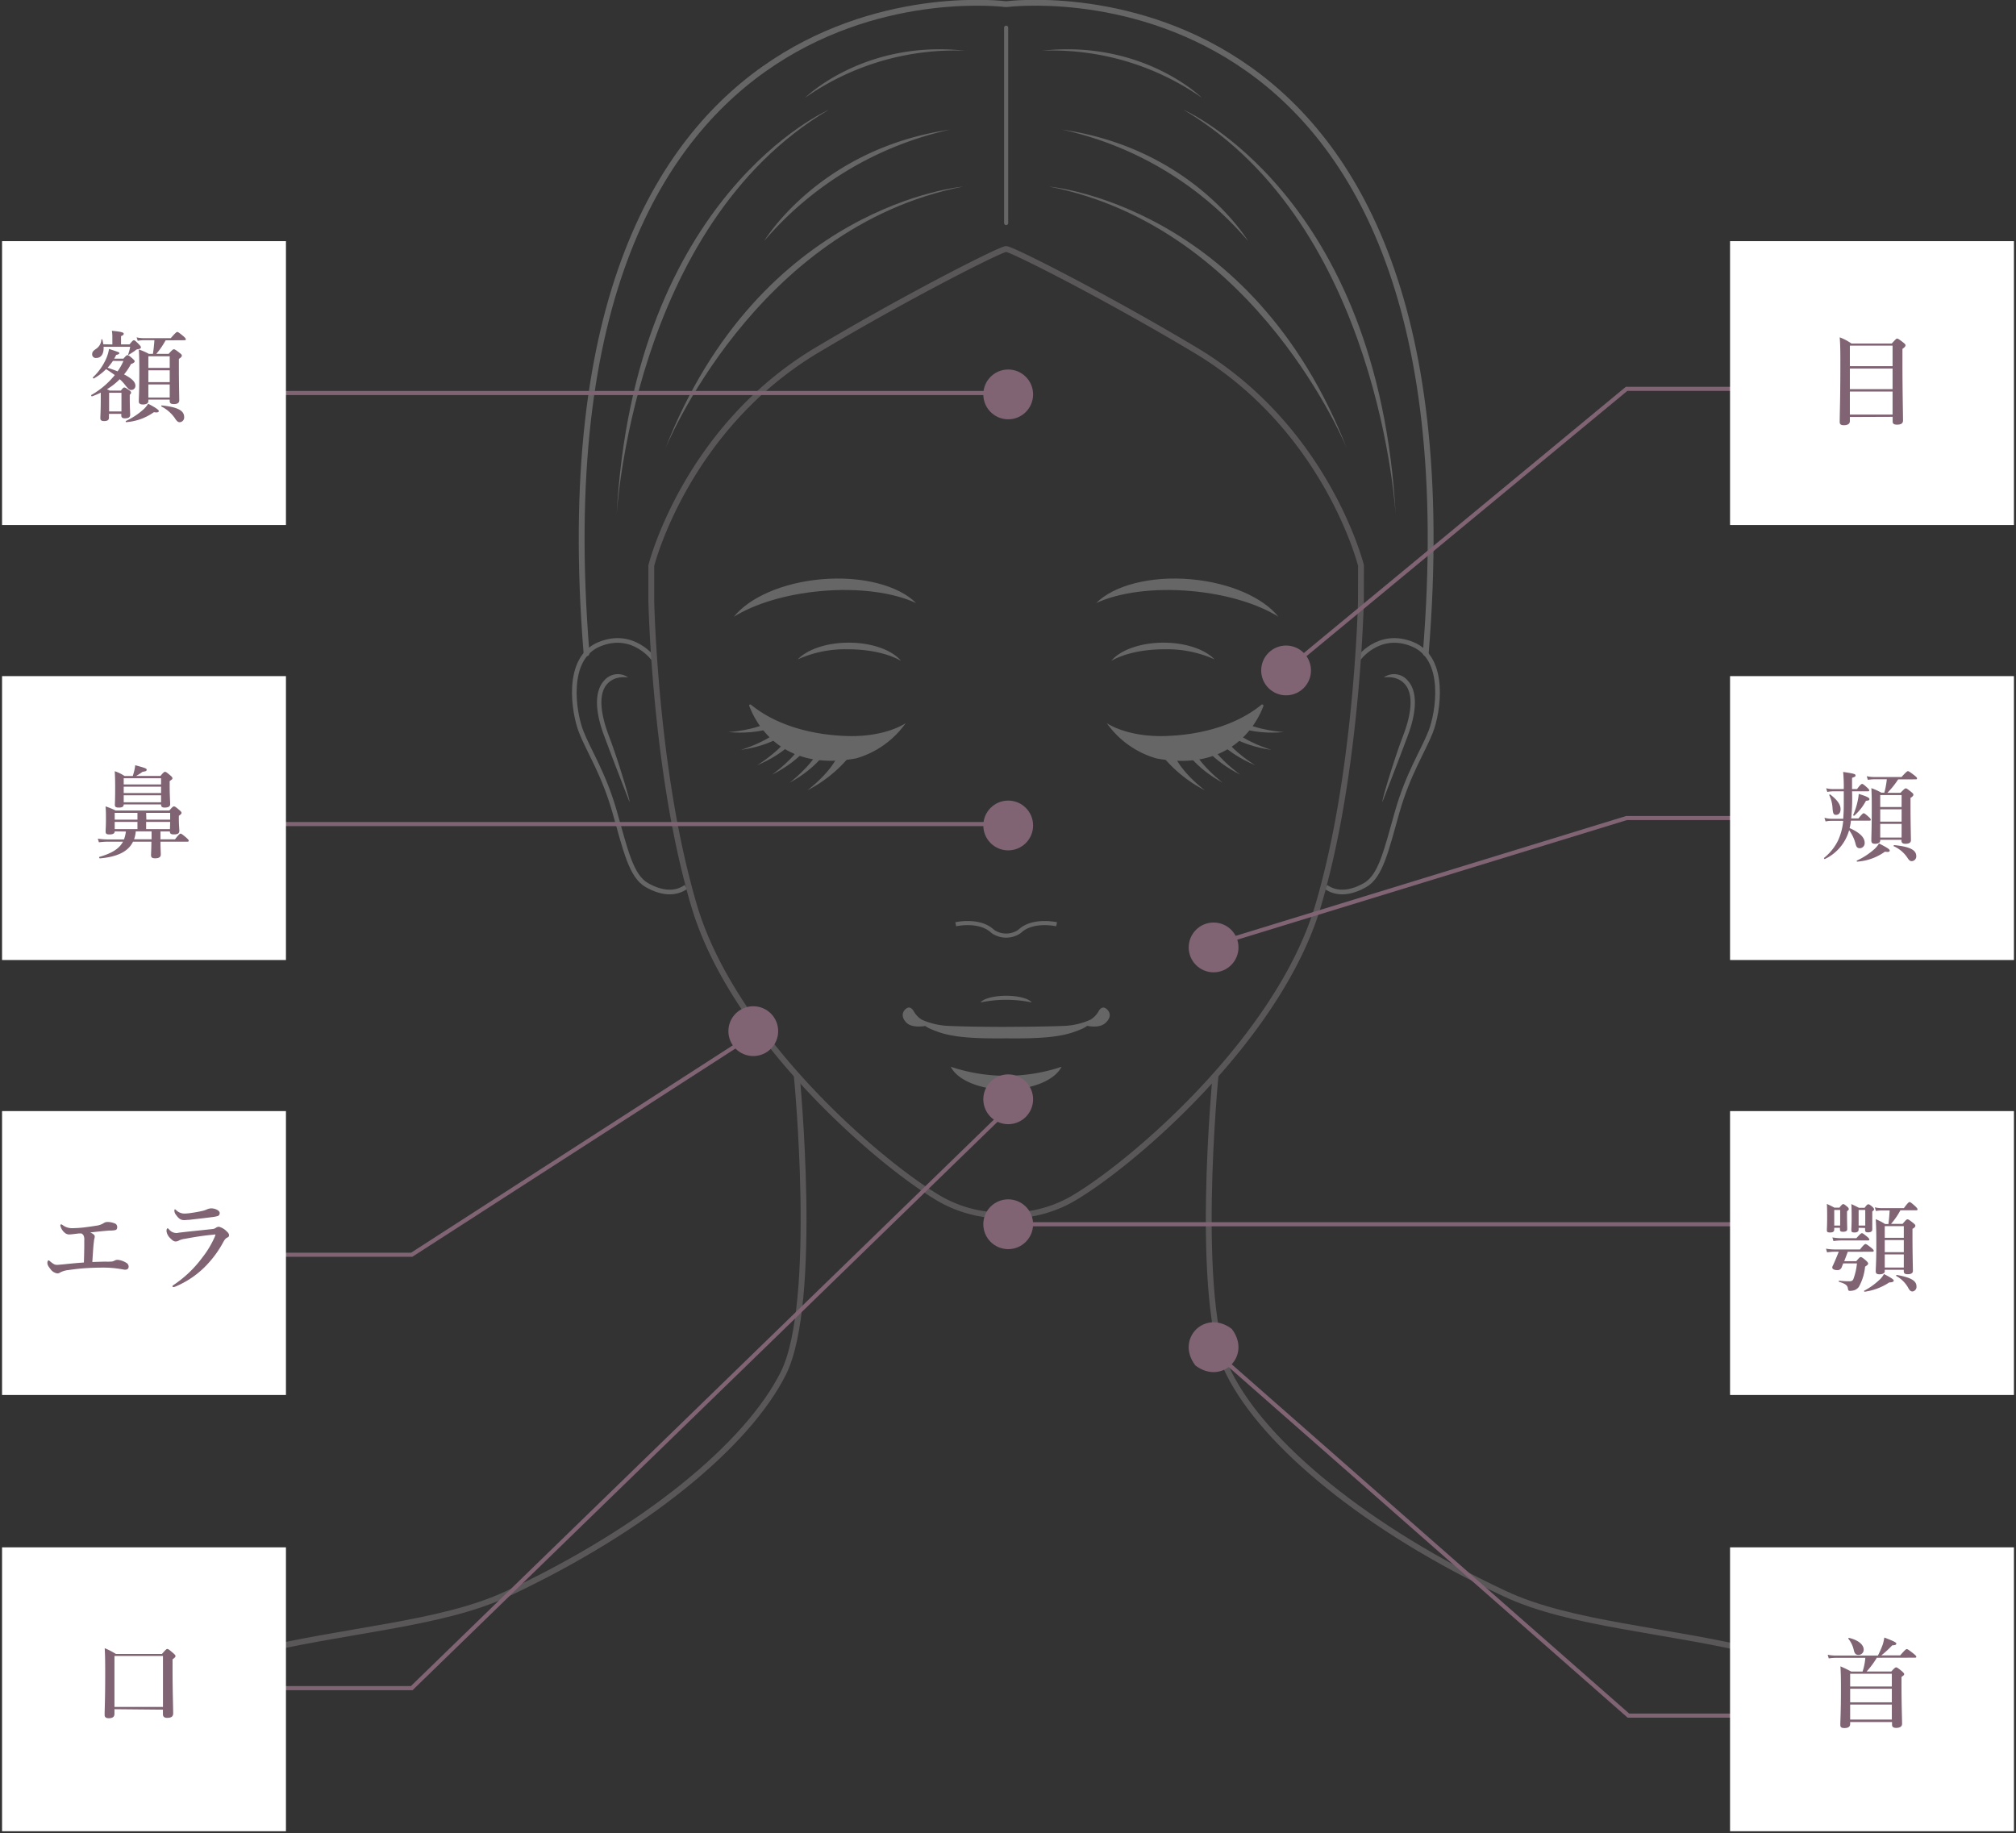 <svg id="レイヤー_1" data-name="レイヤー 1" xmlns="http://www.w3.org/2000/svg" viewBox="0 0 490 445.58"><rect x="0" y="0" width="490" height="445.58" fill="#333333" stroke="none"/><defs><style>.cls-1,.cls-2,.cls-4,.cls-5,.cls-6,.cls-7,.cls-8{fill:none;}.cls-1,.cls-5{stroke:#595757;}.cls-1,.cls-2,.cls-4,.cls-8{stroke-miterlimit:10;}.cls-1,.cls-5,.cls-6{stroke-width:1.42px;}.cls-2,.cls-4,.cls-6,.cls-7{stroke:#666;}.cls-2{stroke-width:1.13px;}.cls-3{fill:#666;}.cls-5,.cls-6,.cls-7{stroke-linecap:round;stroke-linejoin:round;}.cls-8{stroke:#806474;}.cls-9{fill:#806474;}.cls-10{fill:#fff;}</style></defs><title>アートボード 1</title><g id="レイヤー_2" data-name="レイヤー 2"><g id="デザイン"><path class="cls-1" d="M193.64,261.25s5.42,55.22-3.25,72.54-33.56,37.89-67.12,53.59C90.83,402.56,28,391.94,4.81,443.53"/><path class="cls-1" d="M295.46,261.25s-5.41,55.22,3.25,72.54,33.56,37.89,67.12,53.59c31.94,14.94,93.3,4.88,117.35,53.79"/><path class="cls-2" d="M159,160.33s-5-7.18-13.34-3.74-6.24,16.56-4.4,21.26,5.5,10.2,8.14,19.49,4,15.6,7.8,17.77,7.1,2.18,9.51.46"/><path class="cls-3" d="M147.38,180.27l-.58-1.55c-2.27-6.07-2.25-10.78,0-13.26a4.34,4.34,0,0,1,5.82-.85c.24.17-2.91-.69-5,1.59-2.7,2.92-1,8.86.18,12.14l.58,1.55c1.86,5,4.9,14.92,4.61,15C153,194.9,149.13,185,147.38,180.27Z"/><path class="cls-2" d="M330,160.33s5-7.18,13.34-3.74,6.24,16.56,4.4,21.26-5.5,10.2-8.14,19.49-4,15.6-7.8,17.77-7.11,2.18-9.51.46"/><path class="cls-3" d="M341.62,180.27l.58-1.55c2.27-6.07,2.25-10.78,0-13.26a4.34,4.34,0,0,0-5.82-.85c-.24.17,2.91-.69,5,1.59,2.71,2.92,1.05,8.86-.17,12.14l-.58,1.55c-1.86,5-4.9,14.92-4.61,15C336,194.9,339.87,185,341.62,180.27Z"/><path class="cls-3" d="M231.1,259.28c1.56,3.19,7,5.54,13.45,5.54s11.89-2.35,13.46-5.54A42.43,42.43,0,0,1,231.1,259.28Z"/><path class="cls-3" d="M250.79,243.65c-.73-.94-3.24-1.63-6.24-1.63s-5.51.69-6.24,1.63a30.16,30.16,0,0,1,12.48,0Z"/><path class="cls-3" d="M269.1,245.36c-1-1-1.77-.21-2.15.55a5.72,5.72,0,0,1-1.88,1.91,17.29,17.29,0,0,1-6.68,1.53c-5.21.21-12.95.22-13.84.23s-8.62,0-13.84-.23a17.66,17.66,0,0,1-6.68-1.53,5.6,5.6,0,0,1-1.87-1.91c-.39-.76-1.15-1.56-2.16-.55s-.65,2.39.52,3.38,3.58.77,4.36.62A5.9,5.9,0,0,0,226,250c3.53,1.56,7,2.51,18.56,2.37,11.57.14,15-.81,18.56-2.37a6,6,0,0,0,1.12-.67c.77.15,3.06.49,4.35-.62S270.11,246.37,269.1,245.36Z"/><path class="cls-4" d="M232.3,224.64s5.55-1.27,8.77,1.54a4.05,4.05,0,0,0,.8.55,5.71,5.71,0,0,0,5.36,0,3.67,3.67,0,0,0,.8-.55c3.22-2.81,8.78-1.54,8.78-1.54"/><path class="cls-3" d="M295.2,160.26c-2.3-2.41-7-4.06-12.38-4.06-5.69,0-10.57,1.82-12.73,4.43,2.93-1.71,7.61-2.82,12.89-2.82A28.08,28.08,0,0,1,295.2,160.26Z"/><path class="cls-3" d="M310.73,149.9c-3.67-4.59-11.64-8.24-21.18-9.1-10-.9-18.9,1.53-23.12,5.78,5.43-2.54,13.85-3.76,23.16-2.92C298.22,144.44,305.77,146.8,310.73,149.9Z"/><path class="cls-3" d="M269,175.75s4.79,3.42,14.22,3.14c9-.27,17.47-2.78,23.35-7.58a.31.31,0,0,1,.44,0,.31.31,0,0,1,.06.32c-1.43,3.8-7.55,16.14-26,12.7A22.31,22.31,0,0,1,269,175.75Z"/><path class="cls-3" d="M282.61,183.85a32.89,32.89,0,0,0,10.25,8.24s-5.3-3.94-7.34-8.3Z"/><path class="cls-3" d="M287.88,182s2.3,4.42,9.32,8.25c0,0-5.29-4-7.33-8.3Z"/><path class="cls-3" d="M291.88,180.39s2.46,4.33,9.62,7.91c0,0-5.44-3.76-7.63-8Z"/><path class="cls-3" d="M295,178.77s2.75,4.16,10.13,7.24c0,0-5.68-3.38-8.16-7.5Z"/><path class="cls-3" d="M297.41,177.82s3.72,3.32,11.63,4.44c0,0-6.34-1.84-9.79-5.19Z"/><path class="cls-3" d="M299.75,176.24s4.37,2.4,12.34,1.69c0,0-6.6-.35-10.72-2.83Z"/><path class="cls-3" d="M193.9,160.26c2.3-2.41,7-4.06,12.39-4.06,5.69,0,10.56,1.82,12.72,4.43-2.93-1.71-7.6-2.82-12.89-2.82A28.08,28.08,0,0,0,193.9,160.26Z"/><path class="cls-3" d="M178.37,149.9c3.68-4.59,11.64-8.24,21.18-9.1,10-.9,18.9,1.53,23.12,5.78-5.43-2.54-13.85-3.76-23.16-2.92C190.89,144.44,183.33,146.8,178.37,149.9Z"/><path class="cls-3" d="M220.14,175.75s-4.79,3.42-14.22,3.14c-9-.27-17.47-2.78-23.35-7.58a.32.32,0,0,0-.44,0,.36.36,0,0,0,0,.3c1.42,3.8,7.55,16.14,26,12.7A22.29,22.29,0,0,0,220.14,175.75Z"/><path class="cls-3" d="M206.49,183.85a32.89,32.89,0,0,1-10.25,8.24s5.3-3.94,7.34-8.3Z"/><path class="cls-3" d="M201.22,182s-2.3,4.42-9.32,8.25c0,0,5.3-4,7.34-8.3Z"/><path class="cls-3" d="M197.22,180.39s-2.46,4.33-9.61,7.91c0,0,5.43-3.76,7.63-8Z"/><path class="cls-3" d="M194.11,178.77S191.36,182.93,184,186c0,0,5.67-3.38,8.15-7.5Z"/><path class="cls-3" d="M191.69,177.82s-3.71,3.32-11.63,4.44c0,0,6.35-1.84,9.79-5.19Z"/><path class="cls-3" d="M189.35,176.24s-4.37,2.4-12.33,1.69c0,0,6.6-.35,10.71-2.83Z"/><path class="cls-5" d="M330.8,137.45S322.5,104.1,290.38,85c-22.81-13.59-45.1-24.76-45.83-24.46-.72-.3-23,10.87-45.83,24.46-32.12,19.12-40.42,52.47-40.42,52.47V146s.75,37.39,8.81,68.32c.56,2.21,1.16,4.37,1.79,6.44,9.77,31.89,44.94,62.1,59.45,70.57a30.71,30.71,0,0,0,16.19,4.07h0a30.62,30.62,0,0,0,16.19-4.07c14.52-8.47,49.68-38.68,59.45-70.57.63-2.07,1.23-4.23,1.79-6.44C330,183.39,330.78,146,330.78,146Z"/><path class="cls-6" d="M244.33,1S128.49-14.06,142.56,158.78"/><path class="cls-6" d="M244.77,1S360.62-14.1,346.54,158.74"/><line class="cls-7" x1="244.55" y1="6.73" x2="244.55" y2="54.21"/><path class="cls-3" d="M234.07,45.35s-49.3,4.22-72.49,64C161.58,109.3,183.37,55.28,234.07,45.35Z"/><path class="cls-3" d="M201.46,26.67S154,47.25,149.86,125.44C149.86,125.44,153.65,54.86,201.46,26.67Z"/><path class="cls-3" d="M231,31.49a82.76,82.76,0,0,0-45.26,27.08S199.12,36.12,231,31.49Z"/><path class="cls-3" d="M255,45.35s49.31,4.22,72.5,64C327.53,109.3,305.74,55.28,255,45.35Z"/><path class="cls-3" d="M287.64,26.67s47.49,20.58,51.6,98.77C339.24,125.44,335.46,54.86,287.64,26.67Z"/><path class="cls-3" d="M258.1,31.49a82.77,82.77,0,0,1,45.25,27.08S290,36.12,258.1,31.49Z"/><path class="cls-3" d="M253.26,12.32a63.58,63.58,0,0,1,38.85,11.44S277.86,9.63,253.26,12.32Z"/><path class="cls-3" d="M234.52,12.32a63.58,63.58,0,0,0-38.85,11.44S209.92,9.63,234.52,12.32Z"/><polyline class="cls-8" points="312.12 163.32 395.35 94.51 424.32 94.51"/><polyline class="cls-8" points="66.82 304.96 100.07 304.96 181.79 252.29"/><polyline class="cls-8" points="66.82 410.3 100.07 410.3 244.86 269.62"/><circle class="cls-9" cx="312.59" cy="162.95" r="6.05"/><circle class="cls-9" cx="183.09" cy="250.62" r="6.05"/><line class="cls-8" x1="245" y1="297.55" x2="432.28" y2="297.55"/><circle class="cls-9" cx="245.05" cy="297.55" r="6.05"/><polyline class="cls-8" points="291.67 230.64 395.35 198.82 424.32 198.82"/><circle class="cls-9" cx="294.97" cy="230.27" r="6.05"/><polyline class="cls-8" points="294.29 327.79 395.8 416.98 424.77 416.98"/><path class="cls-9" d="M299.4,323c4.93,6.48-2.39,13.8-8.86,8.87C285.6,325.38,292.93,318.06,299.4,323Z"/><circle class="cls-9" cx="245.05" cy="95.86" r="6.05"/><line class="cls-8" x1="244.92" y1="95.52" x2="65.62" y2="95.52"/><circle class="cls-9" cx="245.05" cy="200.63" r="6.05"/><line class="cls-8" x1="244.92" y1="200.29" x2="65.62" y2="200.29"/><circle class="cls-9" cx="245.05" cy="267.18" r="6.05"/><rect class="cls-10" x="420.5" y="58.61" width="69" height="69"/><rect class="cls-10" x="420.5" y="164.33" width="69" height="69"/><rect class="cls-10" x="420.5" y="270.05" width="69" height="69"/><rect class="cls-10" x="420.5" y="376.08" width="69" height="69"/><path class="cls-9" d="M449.62,101.35v1c0,.65-.51,1-1.47,1-.72,0-1-.24-1-.81,0-2.4.16-4.85.16-14.55,0-2,0-4-.16-6a12.32,12.32,0,0,1,2.85,1.5h9.8c.92-1,1.11-1.2,1.3-1.2s.46.15,1.44.91c.46.36.6.53.6.72s-.14.48-.74.87v2.86c0,7.58.14,12.84.14,14.56,0,.72-.53,1-1.46,1-.77,0-1.06-.24-1.06-.77v-1.13ZM460,84H449.62v5H460Zm0,5.57H449.62v5H460Zm0,5.6H449.62v5.59H460Z"/><path class="cls-9" d="M450.17,192.91a48.07,48.07,0,0,1-.22,6h1.76c.81-1,1.1-1.25,1.27-1.25s.46.2,1.22.89c.32.29.51.51.51.67s-.07.24-.31.24h-4.52a11,11,0,0,1-.33,1.8c2.49,1.11,3.67,2.28,3.67,3.6a1.23,1.23,0,0,1-1.16,1.3h0c-.58,0-.87-.26-1.06-1.08a9.33,9.33,0,0,0-1.56-3.29,11,11,0,0,1-5.91,7c-.09.05-.26-.21-.17-.29a12.47,12.47,0,0,0,3.34-4.12,14.3,14.3,0,0,0,1.3-4.88H445.1a8.1,8.1,0,0,0-1.39.15l-.27-.89A7.06,7.06,0,0,0,445,199h3c.09-1,.14-2.23.14-3.55v-3.12h-2.62a9.22,9.22,0,0,0-1.39.14l-.27-.89a6.76,6.76,0,0,0,1.61.2h2.67a40.45,40.45,0,0,0-.15-4.16c2.77.41,3,.53,3,.84s-.07.29-.84.6v2.72h1.22c.77-1.06,1.06-1.25,1.23-1.25s.46.19,1.22.89c.32.28.51.5.51.67s-.07.24-.31.24h-3.87Zm-3.92,5.14c-.57,0-.74-.32-.84-1.59a8.42,8.42,0,0,0-.79-3.19c-.05-.1.12-.24.22-.17,1.7,1.3,2.52,2.42,2.52,3.55C447.36,197.47,447,198.05,446.25,198.05Zm7.28-3.41a12.85,12.85,0,0,1-2.83,3.6c-.1.07-.31-.05-.27-.17a17.32,17.32,0,0,0,1.08-3.36,13,13,0,0,0,.27-1.75c1.8.55,2.59.91,2.59,1.24S454.25,194.54,453.53,194.64ZM458.14,207a13.06,13.06,0,0,1-6.75,2.42c-.12,0-.16-.24,0-.29a17.25,17.25,0,0,0,4-2.59A5.7,5.7,0,0,0,456.7,205c2.26,1.15,2.6,1.46,2.6,1.73S459.15,207.14,458.14,207Zm3.22-17.57a20.57,20.57,0,0,1-2.62,3.26h3.17c.92-.93,1.11-1.08,1.3-1.08s.43.15,1.32.87c.39.31.53.48.53.67s-.17.48-.7.77v1.68c0,4.49.1,7.61.1,8.61,0,.58-.43.87-1.3.87-.69,0-1-.22-1-.77v-.19H457v.14c0,.53-.48.82-1.22.82s-.94-.24-.94-.82c0-1.32.1-2.64.1-8,0-1.56,0-3.12-.1-4.7a13.61,13.61,0,0,1,2.43,1.1H458a20.11,20.11,0,0,0,.6-3.26h-3.07a11.3,11.3,0,0,0-1.54.14l-.27-.89a7.78,7.78,0,0,0,1.73.2h6.73c1.1-1.23,1.39-1.42,1.56-1.42s.48.19,1.54,1c.48.39.67.58.67.75s-.07.24-.31.24Zm.84,3.81H457v2.91h5.19Zm0,3.46H457v3h5.19Zm0,3.55H457v3.32h5.19Zm2.48,9.05c-.39,0-.6-.14-.94-.62a7.77,7.77,0,0,0-3.44-3c-.11,0,0-.31.1-.28,3.77.38,5.36,1.17,5.36,2.68a1.15,1.15,0,0,1-1.08,1.22Z"/><path class="cls-9" d="M449.11,304.25c-.14.41-.5,1.35-.86,2.28h2.93c.7-.84.89-1,1.08-1s.48.14,1.3.86c.36.34.5.53.5.72s-.1.34-.74.75a12.55,12.55,0,0,1-1.52,4.92,2.37,2.37,0,0,1-1,.77,3.35,3.35,0,0,1-1.13.19c-.38,0-.45-.07-.53-.6-.12-.77-.62-1.13-2.13-1.59-.12,0-.12-.28,0-.28a22.58,22.58,0,0,0,2.47.14c.55,0,.84-.14,1-.55a14.89,14.89,0,0,0,.86-3.79H448c-.14.38-.26.67-.33.84a1.07,1.07,0,0,1-1.13.79c-.75,0-1.2-.27-1.2-.65a1,1,0,0,1,.14-.43c.29-.6.77-1.71,1.44-3.39H446a15.52,15.52,0,0,0-1.92.15l-.26-.89a13.28,13.28,0,0,0,2.18.19h6.08c.89-1.13,1.18-1.32,1.35-1.32s.48.19,1.39.91c.41.34.6.56.6.72s-.07.24-.31.24Zm-3.29-5.83v.41c0,.5-.29.72-1,.72s-.79-.19-.79-.58.07-1.15.07-3.09c0-1.08,0-2.16-.07-3.27.84.39,1,.46,1.84.91h1.21c.55-.72.74-.86.93-.86s.41.14,1,.65a.87.87,0,0,1,.36.57c0,.1-.15.29-.44.53v.7c0,1.87.05,3.24.05,3.65s-.36.62-1,.62-.77-.17-.77-.6v-.36Zm5.38,2.52c.89-1,1.18-1.22,1.35-1.22s.45.19,1.27.86c.34.29.53.51.53.67s-.07.24-.31.24H447.5a14.58,14.58,0,0,0-1.87.15l-.26-.89a12.45,12.45,0,0,0,2.11.19Zm-3.94-6.86h-1.44v3.79h1.44Zm4.49,4.34v.41c0,.48-.33.72-1,.72s-.77-.15-.77-.63.07-1.1.07-3c0-1.08,0-2.16-.07-3.27.84.39,1,.46,1.85.91h1.37c.52-.72.72-.86.91-.86s.43.14,1,.62c.24.24.39.41.39.6s-.15.29-.43.53v4.39c0,.43-.36.68-1,.68s-.75-.2-.75-.63v-.43Zm1.61-4.34h-1.61v3.79h1.61Zm5.84,17.61a14.24,14.24,0,0,1-6,2.26c-.12,0-.17-.22-.07-.26a16.14,16.14,0,0,0,3.53-2.5,5.17,5.17,0,0,0,1.25-1.54c1.7.87,2.38,1.35,2.38,1.59s-.29.45-1.09.45Zm2.71-17.54a17.54,17.54,0,0,1-2.28,3.31h2.81c.82-1,1-1.1,1.2-1.1s.44.14,1.35.86c.41.34.55.5.55.7s-.19.5-.7.74v1.68c0,4.49.1,7.59.1,8.59,0,.51-.48.77-1.22.77s-1-.21-1-.77v-.31H458.1V309c0,.45-.56.72-1.25.72s-.94-.22-.94-.72c0-1,.14-2.07.14-6.24,0-2.14,0-4.28-.14-6.44a14.07,14.07,0,0,1,2.28,1.18H459c.17-1.51.24-2.4.29-3.31h-1.85a10.58,10.58,0,0,0-1.49.14l-.26-.89a7.52,7.52,0,0,0,1.7.2h5.36c.94-1.3,1.22-1.49,1.39-1.49s.43.19,1.35,1c.38.36.57.6.57.77s-.07.24-.31.24Zm.82,3.86H458.1v2.84h4.63Zm0,3.39H458.1v2.93h4.63Zm0,3.48H458.1v3.19h4.63Zm2.07,9c-.34,0-.58-.17-.89-.67a7.34,7.34,0,0,0-3-3.07c-.09-.05,0-.29.1-.27,3.39.6,4.8,1.4,4.8,2.76a1.14,1.14,0,0,1-1,1.27h0Z"/><path class="cls-9" d="M456.17,402.92a20.67,20.67,0,0,1-2.47,3.33h6c.79-.89,1-1,1.17-1s.44.14,1.37.91c.43.39.58.56.58.75s-.1.26-.65.67v1.87c0,5,.14,8.38.14,9.51,0,.62-.45,1-1.44,1-.69,0-1-.26-1-.79v-.63H449.69V419c0,.67-.46,1-1.39,1-.7,0-1-.19-1-.74,0-1.25.15-3.07.15-8.83,0-1.73,0-3.29-.12-5.43,1.2.53,1.49.67,2.62,1.27h2.76a14.58,14.58,0,0,0,.67-3.33h-7.11a11.76,11.76,0,0,0-1.78.14l-.26-.89a10.34,10.34,0,0,0,2,.19h10.21a23.25,23.25,0,0,0,1.2-2.76A14.6,14.6,0,0,0,458,398c2.14.82,2.91,1.18,2.91,1.46s-.22.41-1,.44a22.68,22.68,0,0,1-2.65,2.44h4.59c1.15-1.34,1.44-1.53,1.61-1.53s.48.19,1.61,1.08c.5.41.7.6.7.77s-.08.24-.32.24Zm-4.44-.7c-.62,0-.94-.26-1.15-1.13a6.45,6.45,0,0,0-1.32-2.78c-.07-.1.05-.24.17-.22,2.23.53,3.55,1.63,3.55,2.86a1.25,1.25,0,0,1-1.25,1.27Zm8.09,4.59H449.69v3.09h10.13Zm0,3.64H449.69v3.29h10.13Zm0,3.84H449.69v3.65h10.13Z"/><rect class="cls-10" x="0.5" y="58.61" width="69" height="69"/><rect class="cls-10" x="0.5" y="164.33" width="69" height="69"/><rect class="cls-10" x="0.5" y="376.08" width="69" height="69"/><rect class="cls-10" x="0.5" y="270.05" width="69" height="69"/><path class="cls-9" d="M30,87.17c.62-.72.81-.86,1-.86s.43.14,1.22.84c.36.34.51.48.51.67s-.24.46-.89.65A14.3,14.3,0,0,1,30.15,91c1.92,1,2.76,1.82,2.76,2.78a1,1,0,0,1-1,1c-.45,0-.57-.09-1.34-1a9.76,9.76,0,0,0-1.47-1.61A15.88,15.88,0,0,1,26,94.61c.24.1.48.22.69.32h2.69c.46-.6.65-.75.84-.75s.46.15,1.18.65c.31.24.46.38.46.58s-.05.26-.32.55v.79c0,2.09.1,3.6.1,4.06,0,.62-.43.86-1.3.86-.57,0-.86-.19-.86-.7v-.38h-3v.91c0,.6-.38.84-1.17.84-.63,0-.92-.19-.92-.69,0-.77.1-1.59.1-4.68V95.43a18.32,18.32,0,0,1-2.14.91c-.12,0-.27-.29-.17-.33a19.91,19.91,0,0,0,5.72-4.85c-.7-.51-1.4-1-2.12-1.44a13.59,13.59,0,0,1-3,2.28c-.1,0-.29-.22-.19-.29A14.07,14.07,0,0,0,25.88,87a9.78,9.78,0,0,0,.62-2.19c2.5.82,2.5.82,2.5,1s-.07.28-.77.47a7.63,7.63,0,0,1-.48.89Zm-2.69-3.45V82.3c0-.64,0-1.27-.12-1.9,2.66.24,2.88.48,2.88.72s-.19.39-.65.58v2h2.07c.67-.84.86-1,1.05-1s.41.15,1.23,1c.33.34.48.53.48.72s-.1.34-.72.46a1,1,0,0,0-.67.33c-.22.15-.84.58-1.54,1a.12.12,0,0,1-.16,0,.12.12,0,0,1,0-.1,11.34,11.34,0,0,0,.48-1.82H25.18C25.27,85.9,24.65,87,23.4,87a.88.88,0,0,1-1-.77.66.66,0,0,1,0-.14c0-.53.24-.81.93-1.29a2.81,2.81,0,0,0,1.3-2.24c0-.12.24-.12.26,0a10.89,10.89,0,0,1,.22,1.11Zm.14,4a14.64,14.64,0,0,1-1.29,1.65c1,.36,1.75.6,2.42.89A13.66,13.66,0,0,0,30,87.73Zm2.07,7.75h-3V100h3Zm7.9,4.7a13.25,13.25,0,0,1-6.75,2.43c-.12,0-.17-.24-.05-.29a16.93,16.93,0,0,0,4-2.59A6,6,0,0,0,36,98.13c1.66.84,2.6,1.49,2.6,1.75s-.24.47-1.18.3Zm2.83-17.45A19.07,19.07,0,0,1,38,86h3c.89-1,1.08-1.11,1.27-1.11s.46.15,1.37.87c.41.31.56.47.56.67s-.2.5-.72.79v1.66c0,4.39.09,7.41.09,8.42,0,.62-.43.91-1.32.91-.72,0-1-.21-1-.77v-.31H36.06v.36c0,.53-.51.82-1.32.82-.65,0-1-.24-1-.67,0-1.18.12-2.36.12-7.13,0-1.85,0-3.7-.12-5.57A14.54,14.54,0,0,1,36.17,86h1c.17-1.11.29-2.21.36-3.32H35a9.66,9.66,0,0,0-1.52.15L33.2,82a8.41,8.41,0,0,0,1.73.19h6.58c1.13-1.32,1.42-1.51,1.59-1.51s.45.19,1.44,1c.43.39.62.6.62.77s-.07.24-.31.24Zm1,3.87H36.06v2.83h5.19Zm-5.19,6.29h5.19V90H36.06Zm0,3.74h5.19V93.44H36.06Zm7.66,6c-.38,0-.62-.15-1-.65a8.85,8.85,0,0,0-3.48-3.17c-.1,0-.05-.29.07-.26,3.77.38,5.45,1.22,5.45,2.8a1.15,1.15,0,0,1-1,1.27h0Z"/><path class="cls-9" d="M27.88,202.06c0,.53-.45.75-1.27.75s-.94-.22-.94-.75.08-1,.08-3.07c0-1,0-2-.1-3a19.41,19.41,0,0,1,2.45,1H41.17c.74-.89.93-1,1.12-1s.44.14,1.3.89c.39.33.53.5.53.69s-.14.36-.65.72v.6c0,1.56.12,2.64.12,3,0,.67-.38.91-1.3.91-.74,0-1-.17-1-.72H39V204h3.53c.92-1.2,1.21-1.39,1.37-1.39s.46.19,1.4,1c.38.34.57.56.57.72s-.07.24-.31.24H39c0,1.25.08,2.62.08,3.1,0,.67-.48.94-1.37.94-.7,0-1-.2-1-.77,0-.34.07-1.37.09-3.27H32.33c-1.18,2.45-3.89,3.7-8.07,4.06-.12,0-.24-.34-.12-.36,2.93-.84,4.8-1.92,5.76-3.7H26.11a18,18,0,0,0-2.07.15l-.26-.89a14.77,14.77,0,0,0,2.3.19h4.06a9,9,0,0,0,.46-1.92Zm5.53-2.85v-1.64H27.88v1.64Zm0,2.3v-1.75H27.88v1.75Zm-3.34-6c0,.55-.38.77-1.15.77s-1-.15-1-.7c0-.31.07-1.15.07-4.08,0-1.34,0-2.21-.1-4.06a10.09,10.09,0,0,1,2.38,1.16h2c.14-.44.28-.89.38-1.35a10.87,10.87,0,0,0,.22-1.27c2.5.7,2.78.79,2.78,1.1s-.24.39-1,.51a15.89,15.89,0,0,1-1.56,1H39c.72-.87.92-1,1.11-1s.43.14,1.27.86c.41.34.53.53.53.72s0,.19-.67.67v.94c0,2.42.12,4.13.12,4.68s-.43.82-1.35.82c-.6,0-.86-.19-.86-.77Zm9.08-6.36H30.07v1.51h9.08Zm0,2.06H30.07v1.54h9.08Zm0,2.09H30.07V195h9.08ZM33,202.06a7.39,7.39,0,0,1-.41,1.92h4.25v-1.92Zm2.57-2.85h5.79v-1.64H35.52Zm5.79.55H35.52v1.75h5.79Z"/><path class="cls-9" d="M27.82,415.42v1.13c0,.67-.38,1.06-1.39,1.06-.72,0-1-.29-1-.82,0-1.66.14-3.31.14-10,0-2.07,0-4.13-.12-6.2A18.44,18.44,0,0,1,28.19,402H39.35c.94-1.08,1.13-1.22,1.32-1.22s.43.14,1.42,1c.43.38.57.55.57.74s-.21.43-.72.77v2.18c0,5.77.15,9.61.15,10.93,0,.74-.36,1.12-1.49,1.12-.67,0-1-.31-1-.86v-1.13Zm11.79-12.94H27.82v12.39H39.61Z"/><path class="cls-9" d="M27.19,306.61a2.1,2.1,0,0,0,.69-.24,1.5,1.5,0,0,1,.72-.17,4.75,4.75,0,0,1,2.09.72,1.11,1.11,0,0,1,.58.89c0,.5-.26.79-.89.79-.22,0-.6-.1-1.1-.17a24.84,24.84,0,0,0-4.13-.34c-1.57,0-3.15.05-4.86.17-1.17.1-2.4.24-3.7.43a5.39,5.39,0,0,0-2,.6,1.08,1.08,0,0,1-.72.2,2.48,2.48,0,0,1-1.63-1.08c-.62-.77-.72-1.11-.72-1.47s.12-.6.29-.6.14.05.29.17c.86.7,1.15.91,1.77.91.29,0,.68-.05,1.52-.12,1.8-.19,3.26-.33,5-.45.05-1.44.07-2.6.09-3.72v-1.66a2.56,2.56,0,0,0-.14-1.13,1.22,1.22,0,0,0-.55-.55h-.63c-1.34.16-1.94.24-2.28.24a1.57,1.57,0,0,1-1.06-.34,3.22,3.22,0,0,1-1.15-1.8c0-.22.07-.31.19-.31s.22.07.46.24a3.74,3.74,0,0,0,2.21.69,29,29,0,0,0,2.95-.19c.89-.12,1.85-.24,3-.43a4.29,4.29,0,0,0,1.73-.62A1.74,1.74,0,0,1,26,297a4.66,4.66,0,0,1,2.11.45,1,1,0,0,1,.38.77c0,.43-.14.65-.45.75a5.72,5.72,0,0,1-1.37.11c-1.42.1-2.93.27-4.73.46a5.18,5.18,0,0,1,.57.31c.46.29.51.48.51.68a1.76,1.76,0,0,1-.1.6,3.11,3.11,0,0,0-.09.6c-.12.81-.22,2.37-.39,5,1.23-.05,2.11-.07,3.15-.1A12.53,12.53,0,0,0,27.19,306.61Z"/><path class="cls-9" d="M45.2,299.4c1.44-.16,3.44-.35,6.49-.69a1.6,1.6,0,0,0,.84-.34,1.43,1.43,0,0,1,.69-.21,4.07,4.07,0,0,1,1.88,1.12c.52.48.57.7.57,1s-.26.43-.5.55-.48.31-.87,1a25.38,25.38,0,0,1-3.74,5.28,22.33,22.33,0,0,1-7.88,5.57,1.68,1.68,0,0,1-.53.15.23.23,0,0,1-.24-.22v0c0-.12.19-.22.34-.34a27.94,27.94,0,0,0,6.94-6.65,22.65,22.65,0,0,0,3-5,3,3,0,0,0,.17-.5c0-.08,0-.08-.17-.08a2.47,2.47,0,0,0-.38.05c-2.57.24-4.47.56-6.87,1a4.49,4.49,0,0,0-1.44.41,1.62,1.62,0,0,1-.77.24c-.39,0-.68-.12-1.32-.77a2.84,2.84,0,0,1-.94-1.75c0-.41.12-.67.24-.67s.14,0,.36.24a2.35,2.35,0,0,0,2,.89C43.33,299.6,44.36,299.5,45.2,299.4Zm1.15-4.58c.89-.12,1.88-.29,2.93-.53a6,6,0,0,0,1.08-.38,3.07,3.07,0,0,1,.94-.22c1.06,0,2.09.55,2.09,1.08a.72.72,0,0,1-.48.79,9.15,9.15,0,0,1-1.46.27c-1,.14-3.61.43-5.5.65-.49,0-.87.07-1.16.07-.86,0-1.34-.34-2.06-1.35a1.52,1.52,0,0,1-.34-1c0-.17,0-.26.14-.26s.15.07.27.17a2.93,2.93,0,0,0,2.26.84A11.27,11.27,0,0,0,46.35,294.82Z"/></g></g></svg>